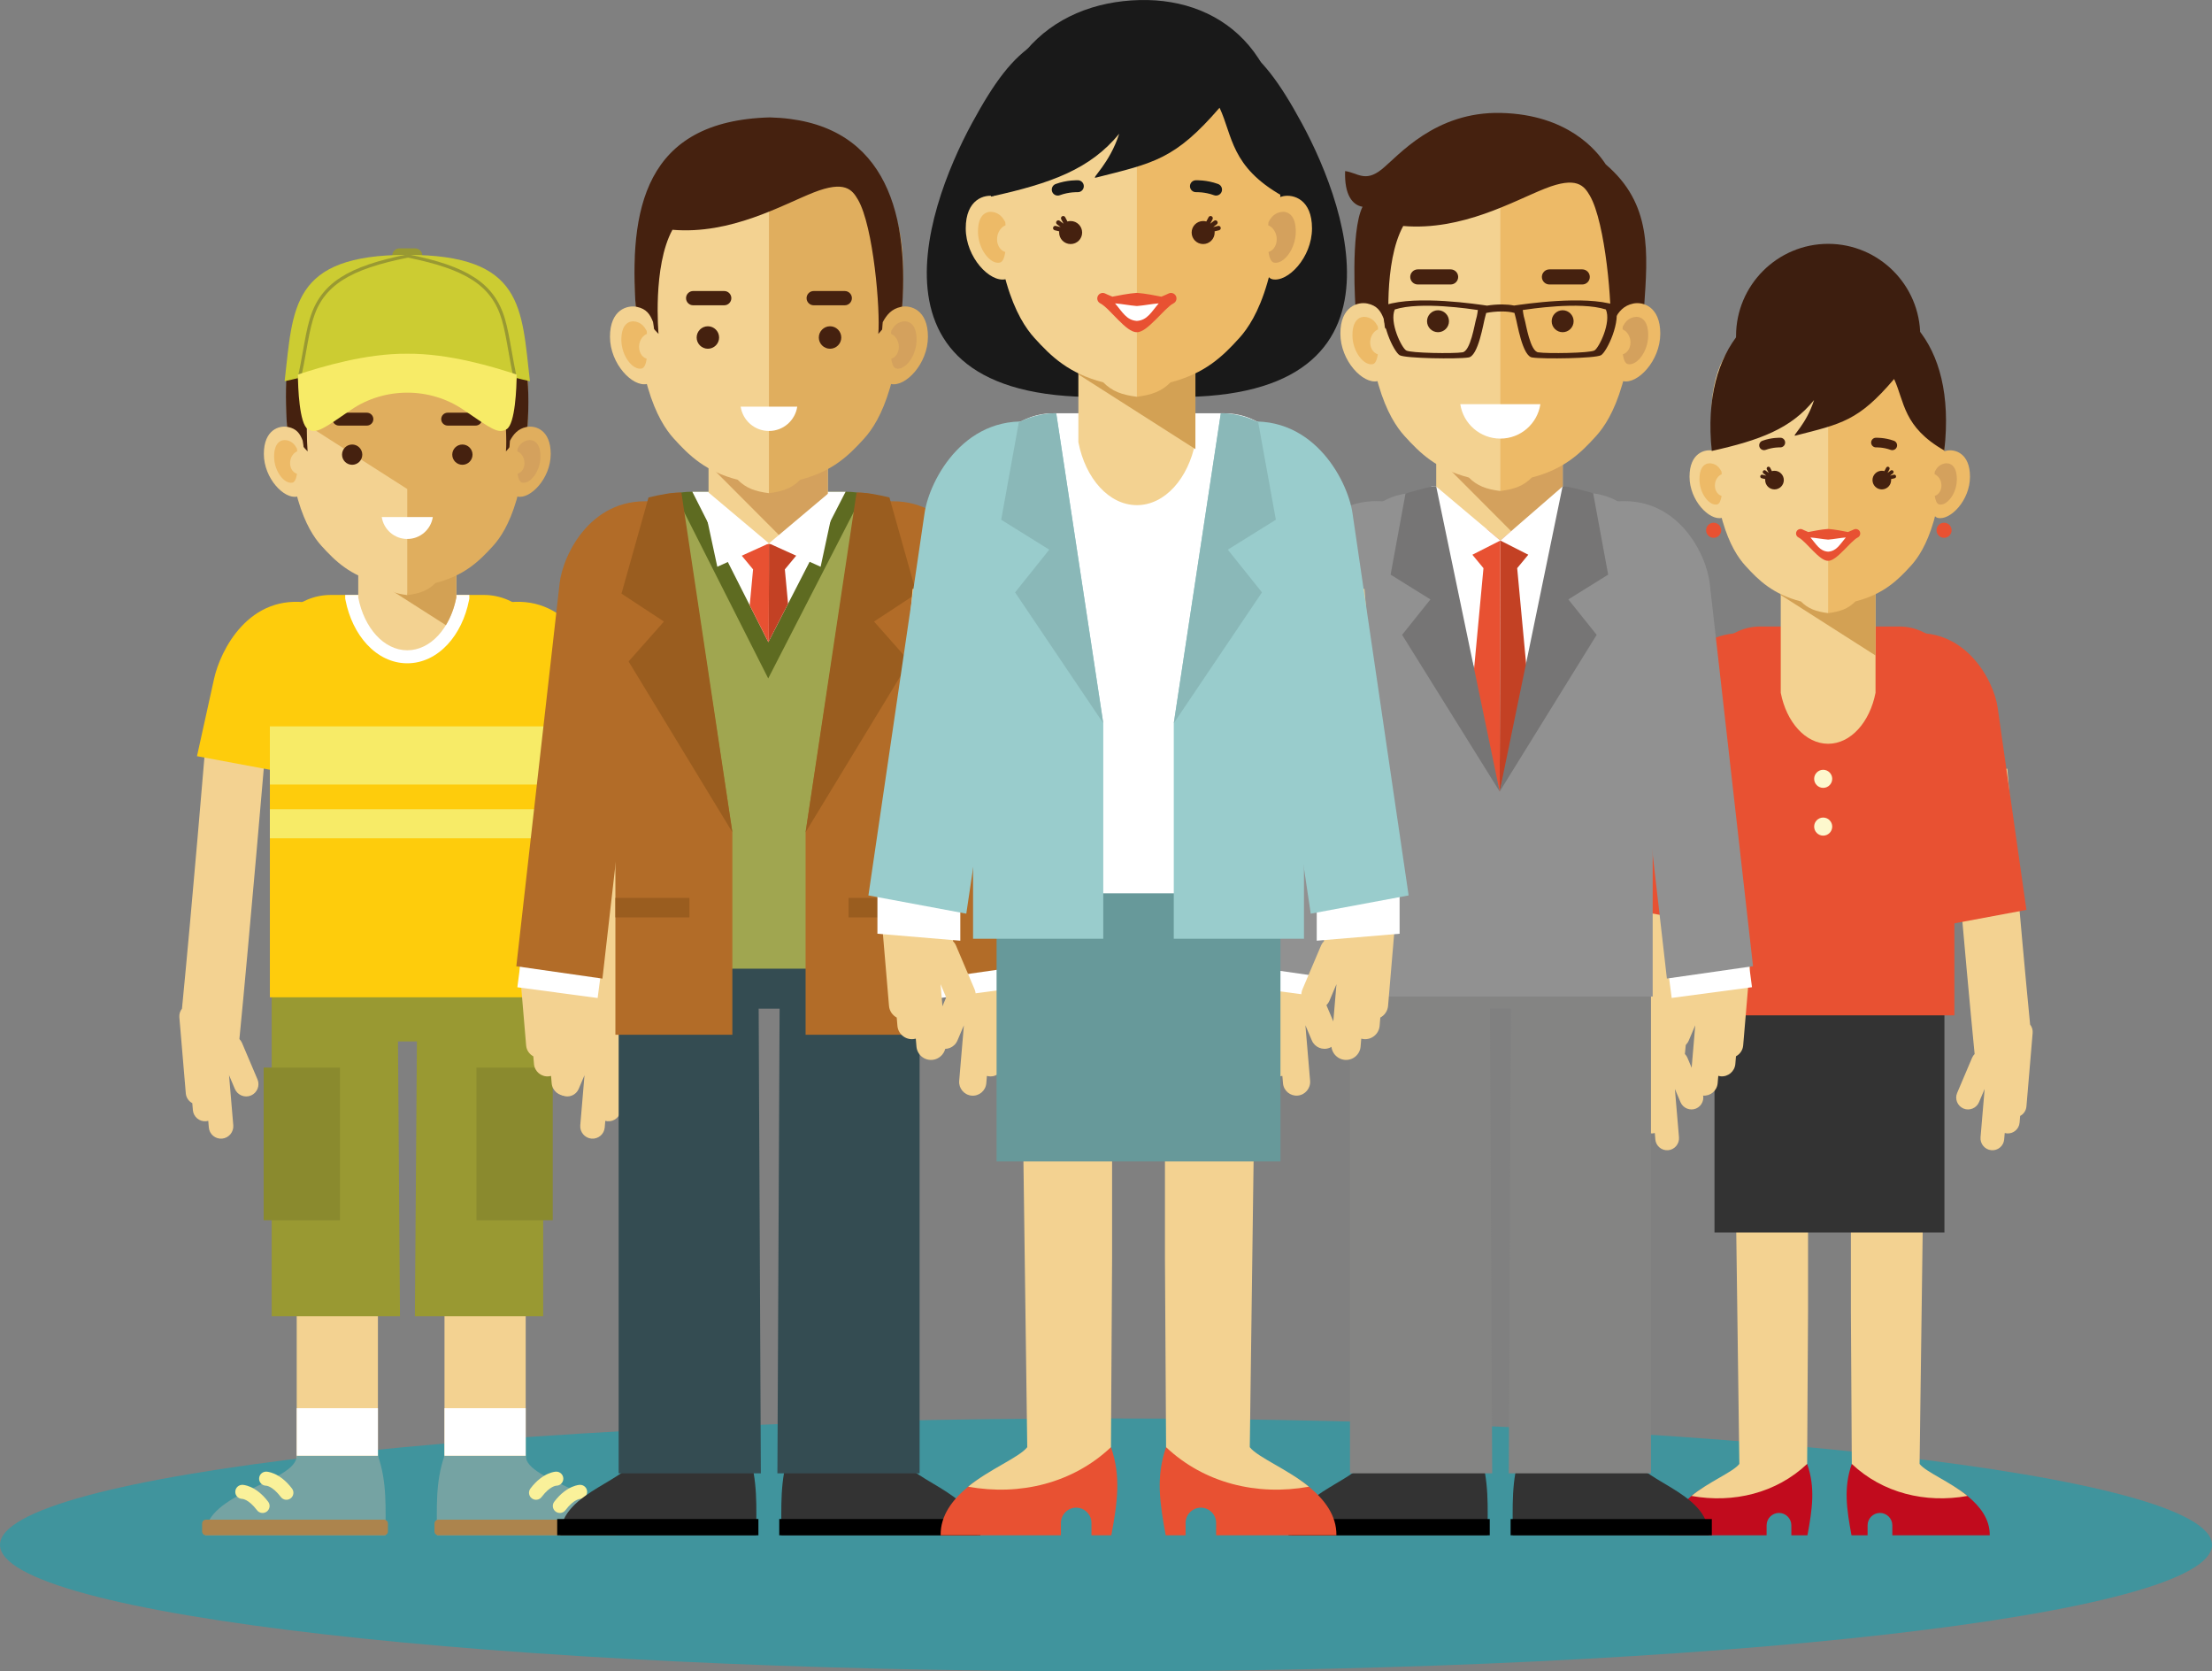 <svg xmlns="http://www.w3.org/2000/svg" width="490" height="370.118" xmlns:xlink="http://www.w3.org/1999/xlink">
  <rect width="100%" height="100%" fill="#808080" stroke="none"/>
  <path fill="#40949D" d="M245 370.118c135.31 0 245-12.536 245-28s-109.69-28-245-28-245 12.536-245 28c0 15.465 109.69 28 245 28"/>
  <defs>
    <path id="a" d="M39.72 55h100.775v285H39.72z"/>
  </defs>
  <clipPath id="b">
    <use xlink:href="#a" overflow="visible"/>
  </clipPath>
  <path fill="#F3D291" fill-rule="evenodd" d="M58.81 165.822c-.012.126-3.636 42.573-5.78 64.28.238.24.44.53.58.86l3.433 8.08c.583 1.378-.08 2.98-1.46 3.56-1.38.58-2.976-.084-3.558-1.458l-1.29-3.035.94 11.087c.125 1.49-.99 2.82-2.48 2.955-1.49.134-2.812-.974-2.937-2.464l-.125-1.472c-.152.04-.31.07-.472.085-1.49.136-2.812-.974-2.937-2.464l-.13-1.54c-.788-.415-1.354-1.212-1.436-2.162l-1.427-16.85c-.06-.714.165-1.393.58-1.92 2.265-23.056 5.215-58.513 5.225-58.63l13.274 1.088zM121.405 165.822c.013.126 3.637 42.573 5.78 64.28-.24.24-.438.53-.58.86l-3.433 8.08c-.583 1.378.08 2.98 1.46 3.56 1.38.58 2.975-.084 3.558-1.458l1.29-3.035-.938 11.087c-.127 1.49.988 2.82 2.478 2.955 1.49.134 2.812-.974 2.938-2.464l.125-1.472c.153.04.31.07.472.085 1.49.136 2.812-.974 2.938-2.464l.132-1.54c.786-.415 1.354-1.212 1.435-2.162l1.427-16.85c.062-.714-.164-1.393-.58-1.92-2.265-23.056-5.216-58.513-5.225-58.63l-13.277 1.088zM65.728 284.046h17.99v43.74h-17.99z" clip-path="url(#b)" clip-rule="evenodd"/>
  <path fill="#75A3A3" fill-rule="evenodd" d="M65.727 322.365h17.99c2.063 5.88 1.678 11.758 1.678 17.636h-39.94c-.128-9.58 20.272-11.756 20.272-17.635" clip-path="url(#b)" clip-rule="evenodd"/>
  <path fill="#FAF19A" fill-rule="evenodd" d="M58.914 329.01c-.858-.02-1.537-.733-1.515-1.59.017-.858.728-1.536 1.588-1.52.008.002 2.86.01 5.693 3.738.52.685.387 1.66-.297 2.175-.683.52-1.656.385-2.173-.297-1.912-2.515-3.29-2.507-3.296-2.507" clip-path="url(#b)" clip-rule="evenodd"/>
  <path fill="#AC844D" fill-rule="evenodd" d="M45.635 340H85.07c.476 0 .865-.39.865-.864v-1.74c0-.476-.39-.865-.865-.865H45.635c-.478 0-.865.39-.865.866v1.74c0 .476.387.864.865.864" clip-path="url(#b)" clip-rule="evenodd"/>
  <path fill="#FAF19A" fill-rule="evenodd" d="M53.637 331.932c-.857-.02-1.537-.732-1.517-1.59.02-.86.73-1.537 1.59-1.52.01 0 2.86.01 5.695 3.74.52.684.385 1.656-.3 2.174-.683.52-1.655.385-2.174-.298-1.91-2.514-3.29-2.506-3.293-2.506" clip-path="url(#b)" clip-rule="evenodd"/>
  <path fill="#F3D291" fill-rule="evenodd" d="M98.464 284.046h17.99v43.74h-17.99z" clip-path="url(#b)" clip-rule="evenodd"/>
  <path fill="#75A3A3" fill-rule="evenodd" d="M116.456 322.365h-17.99c-2.064 5.88-1.678 11.758-1.678 17.636h39.938c.128-9.58-20.27-11.756-20.27-17.635" clip-path="url(#b)" clip-rule="evenodd"/>
  <path fill="#FAF19A" fill-rule="evenodd" d="M123.27 329.01c.856-.02 1.536-.733 1.516-1.59-.02-.858-.73-1.536-1.59-1.52-.01.002-2.862.01-5.695 3.738-.518.685-.384 1.66.3 2.175.683.52 1.656.385 2.175-.297 1.91-2.515 3.29-2.507 3.294-2.507" clip-path="url(#b)" clip-rule="evenodd"/>
  <path fill="#AC844D" fill-rule="evenodd" d="M136.548 340H97.112c-.476 0-.865-.39-.865-.864v-1.74c0-.476.39-.865.865-.865h39.436c.477 0 .865.39.865.866v1.74c0 .476-.39.864-.865.864" clip-path="url(#b)" clip-rule="evenodd"/>
  <path fill="#FAF19A" fill-rule="evenodd" d="M128.546 331.932c.857-.02 1.537-.732 1.517-1.59-.02-.86-.73-1.537-1.59-1.52-.008 0-2.86.01-5.695 3.74-.52.684-.385 1.656.298 2.174.686.52 1.657.385 2.176-.298 1.91-2.514 3.29-2.506 3.294-2.506" clip-path="url(#b)" clip-rule="evenodd"/>
  <path fill="#999932" fill-rule="evenodd" d="M120.328 216.783H60.182v74.708h28.42l-.44-60.868h4.19l-.445 60.87h28.42" clip-path="url(#b)" clip-rule="evenodd"/>
  <path fill="#FFF" fill-rule="evenodd" d="M65.728 311.85h17.99v10.514h-17.99zM98.464 311.85h17.99v10.514h-17.99z" clip-path="url(#b)" clip-rule="evenodd"/>
  <path fill="#FECC0C" fill-rule="evenodd" d="M59.78 220.85h60.89v-75.595c0-7.427-6.076-13.503-13.502-13.503H73.282c-7.427 0-13.5 6.076-13.5 13.503v75.594z" clip-path="url(#b)" clip-rule="evenodd"/>
  <path fill="#FECC0C" fill-rule="evenodd" d="M136.7 167.457l-18.17 3.387-6.95-37.293c13.667-2.34 19.974 10.605 21.326 16.726l3.795 17.18z" clip-path="url(#b)" clip-rule="evenodd"/>
  <path fill="#FFF" fill-rule="evenodd" d="M103.967 131.752v.826l-.058.288c-.768 3.942-2.47 7.388-4.766 9.857-2.43 2.613-5.52 4.166-8.925 4.166-3.402 0-6.493-1.554-8.925-4.167-2.293-2.47-3.998-5.915-4.766-9.857l-.057-.288v-.826h5.767v.31c.58 2.75 1.74 5.1 3.268 6.74 1.354 1.457 2.988 2.32 4.71 2.32 1.725 0 3.36-.863 4.714-2.32 1.527-1.64 2.687-3.99 3.267-6.74v-.31h5.767z" clip-path="url(#b)" clip-rule="evenodd"/>
  <path fill="#F3D291" fill-rule="evenodd" d="M79.598 122.792h21.245c.09.354.17.715.24 1.083v8.45c-1.312 6.734-5.678 11.68-10.863 11.68-5.184 0-9.55-4.946-10.862-11.68v-8.45c.072-.367.15-.73.24-1.083" clip-path="url(#b)" clip-rule="evenodd"/>
  <path fill="#FECC0C" fill-rule="evenodd" d="M43.636 167.457l18.17 3.387 6.952-37.293c-13.67-2.34-19.976 10.605-21.327 16.726l-3.794 17.18z" clip-path="url(#b)" clip-rule="evenodd"/>
  <path fill="#D3A154" fill-rule="evenodd" d="M79.357 123.875v2.17l19.42 12.4c1.062-1.75 1.86-3.83 2.306-6.12v-8.45c-.07-.366-.153-.728-.24-1.083H79.598c-.088.355-.168.717-.24 1.083" clip-path="url(#b)" clip-rule="evenodd"/>
  <path fill="#F3D291" fill-rule="evenodd" d="M90.22 61.89c-6.582.143-26.418.774-26.763 23.9-.346 23.127 4.604 31.608 7.73 35.066 3.123 3.458 6.37 6.588 12.782 8.25 1.67 1.675 3.438 2.318 6.25 2.68l6.412-28.842L90.22 61.89z" clip-path="url(#b)" clip-rule="evenodd"/>
  <path fill="#E0AE5E" fill-rule="evenodd" d="M74.584 65.18c-5.49 2.86-10.303 8.25-11.034 18.466l5.767 11.298 20.903 13.354V66.353L74.584 65.18zM90.22 61.89c6.584.143 26.42.774 26.764 23.9.347 23.127-4.604 31.608-7.728 35.066s-6.372 6.588-12.783 8.25c-1.672 1.675-3.44 2.318-6.253 2.68V61.89z" clip-path="url(#b)" clip-rule="evenodd"/>
  <path fill="#45210F" fill-rule="evenodd" d="M108.003 73.13c-1.154-1.978-2.606-3.89-8.874-1.417-6.268 2.474-16.49 8.435-28.2 7.445-4.005 7.33-2.78 20.808-2.78 20.808l-4.52-4.802c-1.418-19.95 1.605-37.775 26.76-38.458 22.486.563 27.84 18.08 26.457 37.812l-4.77 5.448c.422-4.7-.957-21.492-4.074-26.836" clip-path="url(#b)" clip-rule="evenodd"/>
  <path fill="#F3D291" fill-rule="evenodd" d="M67.05 97.57c-.594-1.54-1.323-2.612-3.232-3.012-1.91-.402-5.38.57-5.37 5.985.007 5.415 4.523 10.07 7.38 9.424 2.854-.644 1.496-10.95 1.222-12.396" clip-path="url(#b)" clip-rule="evenodd"/>
  <path fill="#EDBA67" fill-rule="evenodd" d="M65.785 99.36c-.48-.89-1.066-1.613-2.23-1.857-1.16-.245-2.84.334-2.836 3.627.006 3.295 2.32 6.142 4.06 5.75.55-.125.85-.925 1.007-1.96-1.052-.31-1.705-1.543-1.487-2.873.165-.997.778-1.785 1.535-2.097-.027-.366-.05-.59-.05-.59" clip-path="url(#b)" clip-rule="evenodd"/>
  <path fill="#E0AE5E" fill-rule="evenodd" d="M112.96 97.61c.79-1.46 1.754-2.652 3.664-3.053 1.91-.402 5.378.572 5.37 5.985-.008 5.415-4.52 10.07-7.38 9.425-2.853-.645-1.654-12.357-1.654-12.357" clip-path="url(#b)" clip-rule="evenodd"/>
  <path fill="#D4A15D" fill-rule="evenodd" d="M114.656 99.36c.48-.89 1.065-1.613 2.23-1.857 1.16-.245 2.84.334 2.836 3.627-.007 3.295-2.32 6.142-4.06 5.75-.55-.125-.85-.925-1.01-1.96 1.053-.31 1.708-1.543 1.49-2.873-.166-.997-.778-1.785-1.537-2.097.028-.366.05-.59.05-.59" clip-path="url(#b)" clip-rule="evenodd"/>
  <path fill="#45210F" fill-rule="evenodd" d="M75.07 94.246h6.206c.785 0 1.427-.642 1.427-1.426s-.642-1.426-1.427-1.426H75.07c-.78 0-1.423.642-1.423 1.426s.642 1.426 1.424 1.426M99.164 94.246h6.204c.784 0 1.426-.642 1.426-1.426s-.642-1.426-1.426-1.426h-6.204c-.785 0-1.426.642-1.426 1.426s.64 1.426 1.426 1.426" clip-path="url(#b)" clip-rule="evenodd"/>
  <path fill="#FFF" fill-rule="evenodd" d="M95.876 114.5c-.417 2.75-2.79 4.857-5.656 4.857-2.864 0-5.238-2.107-5.655-4.857h11.31z" clip-path="url(#b)" clip-rule="evenodd"/>
  <path fill="#999932" fill-rule="evenodd" d="M88.497 55h3.445c.885 0 1.607.723 1.607 1.606 0 .885-.724 1.607-1.608 1.607h-3.445c-.883 0-1.606-.722-1.606-1.606 0-.883.724-1.607 1.607-1.607" clip-path="url(#b)" clip-rule="evenodd"/>
  <path fill="#CCCC32" fill-rule="evenodd" d="M63.05 84.42c1.888-16.327 1.39-27.982 27.17-27.982s25.284 11.655 27.17 27.982c-9.087-1.964-15.718-4.988-27.17-4.988-11.45 0-18.767 3.21-27.17 4.988" clip-path="url(#b)" clip-rule="evenodd"/>
  <path fill="#999932" fill-rule="evenodd" d="M66.667 83.85c-.042.195-.232.32-.426.28-.194-.044-.318-.234-.277-.428.48-2.25.836-4.252 1.16-6.065.473-2.657.875-4.912 1.496-7.006 1.187-4.004 3.336-6.935 6.847-9.195 3.476-2.234 8.29-3.803 14.837-5.106.195-.038.385.09.423.283.038.196-.09.385-.284.423-6.46 1.285-11.192 2.823-14.586 5.006-3.357 2.16-5.414 4.962-6.55 8.792-.605 2.046-1.006 4.288-1.476 6.927-.322 1.816-.68 3.82-1.163 6.09" clip-path="url(#b)" clip-rule="evenodd"/>
  <path fill="#999932" fill-rule="evenodd" d="M114.48 83.704c.036.194-.088.384-.28.424-.195.042-.387-.084-.426-.278-.48-2.278-.832-4.278-1.15-6.088-.465-2.64-.86-4.886-1.458-6.93-1.122-3.83-3.148-6.63-6.463-8.79-3.352-2.184-8.023-3.722-14.4-5.007-.194-.038-.32-.227-.28-.423.038-.194.228-.32.422-.282 6.467 1.302 11.217 2.87 14.648 5.108 3.468 2.26 5.59 5.19 6.764 9.194.612 2.098 1.01 4.35 1.477 7.005.32 1.82.673 3.824 1.145 6.067" clip-path="url(#b)" clip-rule="evenodd"/>
  <path fill="#F7EB67" fill-rule="evenodd" d="M65.997 82.94c5.09-1.676 15.015-4.7 24.223-4.604 9.21-.095 19.134 2.928 24.225 4.603 0 2.832-.315 10.962-2.204 12.094-1.89 1.135-3.398-.06-9.572-4.28-7.403-5.063-17.49-5.063-24.896 0-6.17 4.22-7.682 5.415-9.57 4.28-1.89-1.13-2.205-9.262-2.205-12.095" clip-path="url(#b)" clip-rule="evenodd"/>
  <path fill="#8A8A2E" fill-rule="evenodd" d="M58.406 236.42h16.9v33.807h-16.9zM105.54 236.42h16.9v33.807h-16.9z" clip-path="url(#b)" clip-rule="evenodd"/>
  <path fill="#F7EB67" fill-rule="evenodd" d="M59.78 160.857h60.89v12.883H59.78zM59.78 179.202h60.89v6.44H59.78z" clip-path="url(#b)" clip-rule="evenodd"/>
  <path fill="#45210F" fill-rule="evenodd" d="M78.012 102.928c1.237 0 2.244-1.01 2.244-2.245 0-1.236-1.007-2.245-2.244-2.245s-2.244 1.01-2.244 2.245c0 1.236 1.006 2.245 2.244 2.245M102.43 102.928c1.235 0 2.245-1.01 2.245-2.245 0-1.236-1.01-2.245-2.246-2.245-1.238 0-2.245 1.01-2.245 2.245 0 1.236 1.006 2.245 2.244 2.245" clip-path="url(#b)" clip-rule="evenodd"/>
  <g>
    <defs>
      <path id="c" d="M360.37 54h89.91v286h-89.91z"/>
    </defs>
    <clipPath id="d">
      <use xlink:href="#c" overflow="visible"/>
    </clipPath>
    <path fill="#C10B1D" fill-rule="evenodd" d="M386.158 324.193h14.16c1.85 5.27 1.134 9.994.065 15.807h-3.566v-2.216c0-1.51-1.23-2.74-2.74-2.74-1.506 0-2.74 1.23-2.74 2.74V340h-21.58c-.048-3.593 2.14-6.396 4.883-8.672 3.81-3.167 10.11-5.31 11.518-7.135" clip-path="url(#d)" clip-rule="evenodd"/>
    <path fill="#F3D291" fill-rule="evenodd" d="M400.52 240.072h-16.344l1.122 84.12c-1.4 1.817-6.8 3.95-10.602 7.09 9.306 1.676 18.783-.632 25.622-7.09l.2-33.937v-50.183z" clip-path="url(#d)" clip-rule="evenodd"/>
    <path fill="#C10B1D" fill-rule="evenodd" d="M424.366 324.193h-14.16c-1.85 5.27-1.135 9.994-.066 15.807h3.566v-2.216c0-1.51 1.23-2.74 2.74-2.74 1.506 0 2.74 1.23 2.74 2.74V340h21.58c.048-3.593-2.143-6.396-4.882-8.672-3.813-3.167-10.11-5.31-11.518-7.135" clip-path="url(#d)" clip-rule="evenodd"/>
    <path fill="#F3D291" fill-rule="evenodd" d="M410.005 240.072h16.343l-1.122 84.12c1.402 1.817 6.798 3.95 10.602 7.09-9.306 1.676-18.784-.632-25.62-7.09l-.202-33.937v-50.183z" clip-path="url(#d)" clip-rule="evenodd"/>
    <path fill="#333" fill-rule="evenodd" d="M379.796 220.917h50.933v52.02h-50.934z" clip-path="url(#d)" clip-rule="evenodd"/>
    <path fill="#E85132" fill-rule="evenodd" d="M377.72 224.847h55.214v-73.864c0-6.734-5.51-12.244-12.243-12.244h-30.728c-6.733 0-12.242 5.51-12.242 12.243v73.864z" clip-path="url(#d)" clip-rule="evenodd"/>
    <path fill="#F3D291" fill-rule="evenodd" d="M431.83 171.285c.013.122 3.517 41.145 5.587 62.125-.23.23-.424.51-.56.83l-3.317 7.81c-.565 1.33.074 2.88 1.41 3.44 1.33.558 2.874-.083 3.44-1.41l1.245-2.933-.91 10.716c-.12 1.44.957 2.725 2.398 2.855 1.437.13 2.715-.94 2.84-2.382l.12-1.423c.145.042.298.068.456.083 1.437.13 2.714-.94 2.837-2.382l.126-1.487c.76-.403 1.31-1.17 1.39-2.09l1.377-16.284c.06-.69-.16-1.346-.56-1.856-2.19-22.283-5.042-56.55-5.05-56.665l-12.83 1.053z" clip-path="url(#d)" clip-rule="evenodd"/>
    <path fill="#E85132" fill-rule="evenodd" d="M448.892 201.5l-17.56 3.273-9.434-64.296c13.208-2.264 19.758 10.167 20.612 16.164l6.382 44.86z" clip-path="url(#d)" clip-rule="evenodd"/>
    <path fill="#F3D291" fill-rule="evenodd" d="M378.82 171.285c-.01.122-3.514 41.145-5.584 62.125.23.23.422.51.56.83l3.315 7.81c.566 1.33-.074 2.88-1.408 3.44-1.334.558-2.875-.083-3.44-1.41l-1.246-2.933.91 10.716c.12 1.44-.957 2.725-2.397 2.855-1.44.13-2.72-.94-2.842-2.382l-.12-1.423c-.146.042-.3.068-.455.083-1.44.13-2.72-.94-2.84-2.382l-.126-1.487c-.762-.403-1.31-1.17-1.387-2.09l-1.38-16.284c-.06-.69.16-1.346.56-1.856 2.19-22.283 5.042-56.55 5.05-56.665l12.83 1.053z" clip-path="url(#d)" clip-rule="evenodd"/>
    <path fill="#E85132" fill-rule="evenodd" d="M361.76 201.5l17.56 3.273 9.435-64.296c-13.21-2.264-19.758 10.167-20.61 16.164l-6.386 44.86z" clip-path="url(#d)" clip-rule="evenodd"/>
    <path fill="#3D1E0F" fill-rule="evenodd" d="M404.97 94.8c11.235 0 20.4-9.165 20.4-20.4 0-11.236-9.165-20.4-20.4-20.4-11.236 0-20.4 9.164-20.4 20.4 0 11.235 9.163 20.4 20.4 20.4" clip-path="url(#d)" clip-rule="evenodd"/>
    <path fill="#EDBA67" fill-rule="evenodd" d="M427.66 102.75c.765-1.413 1.695-2.563 3.54-2.95 1.847-.388 5.2.55 5.19 5.783-.007 5.235-4.37 9.733-7.132 9.11-2.757-.625-1.597-11.943-1.597-11.943" clip-path="url(#d)" clip-rule="evenodd"/>
    <path fill="#F3D291" fill-rule="evenodd" d="M394.704 130.08h20.53c.087.343.163.692.232 1.047v22.293c-1.266 6.51-5.486 11.29-10.497 11.29-5.013 0-9.233-4.78-10.5-11.29v-22.293c.07-.355.148-.704.234-1.047" clip-path="url(#d)" clip-rule="evenodd"/>
    <path fill="#D3A154" fill-rule="evenodd" d="M394.472 131.126v.64l20.996 13.398v-14.038c-.07-.354-.147-.704-.233-1.047h-20.53c-.088.342-.165.692-.233 1.046" clip-path="url(#d)" clip-rule="evenodd"/>
    <path fill="#F3D291" fill-rule="evenodd" d="M404.97 68.227c-6.362.138-25.532.75-25.867 23.1-.333 22.35 4.45 30.546 7.47 33.887 3.02 3.343 6.158 6.368 12.354 7.973 1.618 1.62 3.325 2.24 6.044 2.59l7.186-26.733-7.186-40.817z" clip-path="url(#d)" clip-rule="evenodd"/>
    <path fill="#EDBA67" fill-rule="evenodd" d="M404.97 68.227c6.363.138 25.532.75 25.865 23.1.335 22.35-4.447 30.546-7.468 33.887-3.02 3.343-6.157 6.368-12.354 7.973-1.618 1.62-3.325 2.24-6.044 2.59v-67.55z" clip-path="url(#d)" clip-rule="evenodd"/>
    <path fill="#F3D291" fill-rule="evenodd" d="M382.577 102.712c-.575-1.488-1.28-2.526-3.124-2.914-1.846-.387-5.2.554-5.19 5.786.006 5.233 4.37 9.73 7.13 9.107 2.76-.62 1.448-10.58 1.184-11.978" clip-path="url(#d)" clip-rule="evenodd"/>
    <path fill="#EDBA67" fill-rule="evenodd" d="M381.354 104.44c-.464-.86-1.03-1.56-2.153-1.796-1.122-.235-2.745.323-2.74 3.507.004 3.186 2.242 5.937 3.92 5.558.533-.12.827-.894.978-1.893-1.017-.3-1.65-1.492-1.438-2.78.158-.962.75-1.723 1.484-2.024-.028-.353-.05-.57-.05-.57" clip-path="url(#d)" clip-rule="evenodd"/>
    <path fill="#D4A15D" fill-rule="evenodd" d="M428.587 104.44c.464-.86 1.03-1.56 2.15-1.796 1.127-.235 2.748.323 2.744 3.507-.004 3.186-2.242 5.937-3.92 5.558-.533-.12-.826-.894-.977-1.893 1.016-.3 1.65-1.492 1.438-2.78-.158-.962-.75-1.723-1.482-2.024.025-.353.05-.57.05-.57" clip-path="url(#d)" clip-rule="evenodd"/>
    <path fill="#45210F" fill-rule="evenodd" d="M416.856 104.253c.198 0 .39.028.572.08l.405-.768c.103-.197.346-.272.54-.17.2.105.272.346.17.543l-.402.764.015.01.662-.505c.178-.135.43-.1.564.075.135.176.1.428-.074.563l-.637.486v.004l.848-.205c.216-.053.434.08.484.294.054.215-.08.432-.295.484l-.798.192c.005.072.01.143.01.217 0 1.14-.925 2.064-2.064 2.064s-2.064-.923-2.064-2.063c0-1.14.925-2.064 2.064-2.064M415.605 99.075c-.592.023-1.088-.437-1.11-1.025-.023-.59.436-1.088 1.025-1.11.005 0 1.974-.083 4.02.672.557.203.84.82.64 1.374-.205.554-.82.84-1.376.636-1.658-.61-3.196-.547-3.2-.547M393.083 104.253c-.198 0-.39.028-.573.08l-.403-.768c-.105-.197-.347-.272-.543-.17-.197.105-.272.346-.17.543l.404.764-.014.01-.663-.505c-.175-.135-.427-.1-.562.075-.134.176-.1.428.075.563l.637.486-.002.004-.848-.205c-.215-.053-.432.08-.484.294-.052.215.08.432.296.484l.8.192c-.007.072-.013.143-.013.217 0 1.14.924 2.064 2.063 2.064s2.064-.923 2.064-2.063c0-1.14-.924-2.064-2.064-2.064M394.42 96.938c.59.023 1.05.52 1.024 1.11-.022.59-.52 1.05-1.11 1.026-.004 0-1.54-.063-3.2.55-.555.2-1.17-.084-1.373-.64-.202-.554.082-1.17.638-1.373 2.048-.753 4.015-.672 4.022-.672" clip-path="url(#d)" clip-rule="evenodd"/>
    <path fill="#3D1E0F" fill-rule="evenodd" d="M419.58 83.93c2.333 5.06 1.968 10.603 11.12 15.83 2.788-24.638-10.095-35.495-25.194-35.146-15.96.37-28.74 11.794-26.32 35.25 10.69-2.38 17.544-4.936 22.66-11.27-1.702 5.396-5.038 8.106-4.153 7.88 10.295-2.636 13.983-3.25 21.888-12.545" clip-path="url(#d)" clip-rule="evenodd"/>
    <path fill="#E85132" fill-rule="evenodd" d="M404.97 124.19c-1.925.097-4.86-4.298-6.56-5.168-.487-.24-.688-.833-.447-1.32.24-.49.833-.69 1.32-.45.005.003.53.26 1.29.57.802-.163 2.97-.594 4.34-.68H405.027c1.37.086 3.537.516 4.34.68.76-.31 1.284-.567 1.29-.57.488-.24 1.08-.04 1.32.45.24.487.04 1.08-.447 1.32-1.637.837-4.717 5.262-6.56 5.167" clip-path="url(#d)" clip-rule="evenodd"/>
    <path fill="#FFF" fill-rule="evenodd" d="M404.97 122.17c-1.884-.124-2.598-1.613-3.92-3.146 1.306.095 2.62.378 3.92.475 1.3-.098 2.613-.38 3.918-.476-1.32 1.533-2.035 3.022-3.92 3.147" clip-path="url(#d)" clip-rule="evenodd"/>
    <path fill="#FDF8CD" fill-rule="evenodd" d="M403.872 174.476c1.102 0 2-.9 2-2 0-1.104-.898-2.003-2-2.003-1.104 0-2.002.9-2.002 2.002 0 1.102.9 2 2.002 2M403.872 185.055c1.102 0 2-.9 2-2.002s-.898-2.003-2-2.003c-1.104 0-2.002.9-2.002 2.003s.9 2.002 2.002 2.002" clip-path="url(#d)" clip-rule="evenodd"/>
    <path fill="#E85132" fill-rule="evenodd" d="M379.604 119.102c.92 0 1.672-.75 1.672-1.672 0-.92-.75-1.672-1.672-1.672-.922 0-1.673.752-1.673 1.672.002.922.753 1.672 1.674 1.672M430.648 119.102c.92 0 1.672-.75 1.672-1.672 0-.92-.75-1.672-1.672-1.672-.922 0-1.672.752-1.672 1.672 0 .922.75 1.672 1.672 1.672" clip-path="url(#d)" clip-rule="evenodd"/>
  </g>
  <g>
    <defs>
      <path id="e" d="M114.37 26H226.32v314H114.37z"/>
    </defs>
    <clipPath id="f">
      <use xlink:href="#e" overflow="visible"/>
    </clipPath>
    <path fill="#333" fill-rule="evenodd" d="M199.648 321.67h-24.802c-2.146 6.112-1.746 12.22-1.746 18.33h43.375c.136-9.958-16.827-12.217-16.827-18.33" clip-path="url(#f)" clip-rule="evenodd"/>
    <path fill-rule="evenodd" d="M172.62 336.394h44.572V340H172.62z" clip-path="url(#f)" clip-rule="evenodd"/>
    <path fill="#333" fill-rule="evenodd" d="M140.976 321.67h24.8c2.147 6.112 1.745 12.22 1.745 18.33h-43.374c-.133-9.958 16.83-12.217 16.83-18.33" clip-path="url(#f)" clip-rule="evenodd"/>
    <path fill-rule="evenodd" d="M123.43 336.394h44.573V340H123.43z" clip-path="url(#f)" clip-rule="evenodd"/>
    <path fill="#344C52" fill-rule="evenodd" d="M203.71 203.427h-66.666v122.85h31.5l-.486-102.905h4.64l-.488 102.906h31.5" clip-path="url(#f)" clip-rule="evenodd"/>
    <path fill="#A0A650" fill-rule="evenodd" d="M136.6 214.514h67.49v-90.367c0-8.232-6.735-14.966-14.966-14.966h-37.56c-8.23 0-14.964 6.735-14.964 14.967v90.367z" clip-path="url(#f)" clip-rule="evenodd"/>
    <path fill="#5E6B21" fill-rule="evenodd" d="M170.23 134.162l11.1-21.597h-22.022l10.92 21.597zm-17.083-25.258H187.533c1.263 0 2.49.152 3.662.435l-.636 1.237-17.113 33.296-3.27 6.367-3.235-6.396-16.837-33.296-.612-1.21c1.17-.284 2.395-.434 3.654-.434" clip-path="url(#f)" clip-rule="evenodd"/>
    <path fill="#FFF" fill-rule="evenodd" d="M170.202 142.2l17.11-33.296h-33.947" clip-path="url(#f)" clip-rule="evenodd"/>
    <path fill="#E85132" fill-rule="evenodd" d="M166.82 126.09l-.743 7.955 4.125 8.155.092-.176.046-15.968v-5.727l-2.834-2.378-3.285 5" clip-path="url(#f)" clip-rule="evenodd"/>
    <path fill="#C34124" fill-rule="evenodd" d="M173.86 126.09l.71 7.613-4.277 8.32.048-15.967v-5.727l2.835-2.378 3.283 5" clip-path="url(#f)" clip-rule="evenodd"/>
    <path fill="#9AC13A" fill-rule="evenodd" d="M166.786 111.46l2.397-2.396h10.236l2.395 2.396-7.514 7.515" clip-path="url(#f)" clip-rule="evenodd"/>
    <path fill="#F3D291" fill-rule="evenodd" d="M157.253 101.407h26.176c.107.31-.148.728-.06 1.047v7.375c-1.615 5.875-6.64 10.66-13.03 10.66s-11.77-4.887-13.384-10.765v-7.374c.087-.32.19-.633.297-.943" clip-path="url(#f)" clip-rule="evenodd"/>
    <path fill="#D4A15D" fill-rule="evenodd" d="M157.608 103.5l25.82-2.093c.108.31-.15.626-.064.945v7.376c-1.33 4.84-4.86 8.623-9.765 9.805L157.607 103.5z" clip-path="url(#f)" clip-rule="evenodd"/>
    <path fill="#FFF" fill-rule="evenodd" d="M170.34 120.33l-11.444 5.182-3.54-16.446h1.6M170.34 120.33l11.444 5.182 3.54-16.446h-1.6" clip-path="url(#f)" clip-rule="evenodd"/>
    <path fill="#F3D291" fill-rule="evenodd" d="M170.34 31.745c-7.297.16-29.28.857-29.665 26.492-.384 25.633 5.103 35.032 8.565 38.865 3.465 3.833 7.063 7.303 14.17 9.144 1.853 1.857 3.812 2.57 6.93 2.97l7.362-42.03-7.362-35.44z" clip-path="url(#f)" clip-rule="evenodd"/>
    <path fill="#E0AE5E" fill-rule="evenodd" d="M170.34 31.745c7.297.16 29.28.857 29.665 26.492.384 25.633-5.104 35.032-8.568 38.865-3.464 3.833-7.06 7.303-14.166 9.144-1.853 1.857-3.812 2.57-6.93 2.97v-77.47z" clip-path="url(#f)" clip-rule="evenodd"/>
    <path fill="#45210F" fill-rule="evenodd" d="M190.05 44.204c-1.28-2.193-2.89-4.312-9.837-1.57-6.946 2.74-18.277 9.348-31.256 8.252-4.44 8.124-3.08 23.063-3.08 23.063l-5.01-5.324c-1.572-22.113 1.778-41.87 29.658-42.626 24.924.624 30.858 20.038 29.325 41.91l-5.29 6.04c.47-5.21-1.056-23.823-4.51-29.746" clip-path="url(#f)" clip-rule="evenodd"/>
    <path fill="#F3D291" fill-rule="evenodd" d="M144.658 71.294c-.66-1.707-1.466-2.897-3.584-3.34-2.116-.445-5.96.632-5.952 6.634.01 6 5.014 11.16 8.178 10.445 3.166-.714 1.66-12.137 1.358-13.74" clip-path="url(#f)" clip-rule="evenodd"/>
    <path fill="#EDBA67" fill-rule="evenodd" d="M143.255 73.277c-.532-.987-1.183-1.79-2.47-2.06-1.288-.27-3.148.37-3.144 4.02.005 3.653 2.572 6.81 4.497 6.374.612-.137.947-1.023 1.12-2.17-1.166-.346-1.895-1.71-1.65-3.186.183-1.105.863-1.977 1.703-2.324-.03-.405-.055-.653-.055-.653" clip-path="url(#f)" clip-rule="evenodd"/>
    <path fill="#E0AE5E" fill-rule="evenodd" d="M195.546 71.338c.875-1.62 1.94-2.94 4.058-3.385 2.116-.445 5.962.635 5.952 6.635-.007 6-5.01 11.16-8.177 10.446-3.166-.716-1.834-13.696-1.834-13.696" clip-path="url(#f)" clip-rule="evenodd"/>
    <path fill="#D4A15D" fill-rule="evenodd" d="M197.424 73.277c.532-.987 1.182-1.79 2.47-2.06s3.148.37 3.146 4.02c-.008 3.653-2.573 6.81-4.5 6.374-.61-.137-.944-1.023-1.118-2.17 1.166-.346 1.894-1.71 1.65-3.186-.183-1.105-.86-1.977-1.703-2.324.027-.405.054-.653.054-.653" clip-path="url(#f)" clip-rule="evenodd"/>
    <path fill="#45210F" fill-rule="evenodd" d="M153.55 67.608h6.876c.87 0 1.58-.71 1.58-1.58 0-.87-.71-1.58-1.58-1.58h-6.876c-.87 0-1.58.71-1.58 1.58 0 .87.71 1.58 1.58 1.58M180.25 67.608h6.88c.868 0 1.58-.71 1.58-1.58 0-.87-.712-1.58-1.58-1.58h-6.88c-.867 0-1.578.71-1.578 1.58 0 .87.71 1.58 1.58 1.58" clip-path="url(#f)" clip-rule="evenodd"/>
    <path fill="#FFF" fill-rule="evenodd" d="M176.607 90.058c-.462 3.048-3.09 5.384-6.267 5.384-3.18 0-5.81-2.336-6.27-5.384h12.537z" clip-path="url(#f)" clip-rule="evenodd"/>
    <path fill="#45210F" fill-rule="evenodd" d="M156.808 77.23c1.37 0 2.488-1.118 2.488-2.486 0-1.37-1.117-2.49-2.488-2.49-1.37 0-2.487 1.12-2.487 2.49 0 1.368 1.118 2.487 2.488 2.487M183.872 77.23c1.37 0 2.488-1.118 2.488-2.486 0-1.37-1.117-2.49-2.488-2.49s-2.49 1.12-2.49 2.49c0 1.368 1.12 2.487 2.49 2.487" clip-path="url(#f)" clip-rule="evenodd"/>
    <path fill="#F3D291" fill-rule="evenodd" d="M138.867 146.943c-.012.14-6.778 47.187-9.153 71.248.266.267.485.586.64.952l3.805 8.958c.648 1.526-.086 3.303-1.616 3.944-1.53.643-3.3-.094-3.944-1.615l-1.43-3.364 1.043 12.287c.14 1.653-1.1 3.127-2.75 3.277-1.65.148-3.115-1.08-3.256-2.73l-.14-1.633c-.167.045-.343.08-.522.094-1.65.15-3.115-1.078-3.256-2.73l-.146-1.707c-.87-.46-1.5-1.344-1.59-2.397l-1.583-18.673c-.066-.795.185-1.547.645-2.13 2.51-25.556 8.53-64.856 8.54-64.987l14.712 1.207z" clip-path="url(#f)" clip-rule="evenodd"/>
    <path fill="#FFF" fill-rule="evenodd" d="M133.33 213.828l-.942 7.183-17.784-2.377.94-7.18" clip-path="url(#f)" clip-rule="evenodd"/>
    <path fill="#B26C28" fill-rule="evenodd" d="M114.372 213.98l19.08 2.736L145.51 111.18c-14.345-1.847-20.82 11.613-21.544 18.002l-9.592 84.8z" clip-path="url(#f)" clip-rule="evenodd"/>
    <path fill="#B26C28" fill-rule="evenodd" d="M136.322 229.146h25.912v-44.84l-11.457-75.204h-.8v.02c-9.04.42-13.655 7.95-13.655 17.09v102.934z" clip-path="url(#f)" clip-rule="evenodd"/>
    <path fill="#9A5D1F" fill-rule="evenodd" d="M136.323 198.83h16.393v4.325h-16.393zM162.235 184.307l-22.988-37.827 7.83-8.835-9.407-6.184 5.99-21.296c2.45-.62 5.9-1.22 7.288-1.044l11.287 75.187z" clip-path="url(#f)" clip-rule="evenodd"/>
    <path fill="#F3D291" fill-rule="evenodd" d="M202.372 148.043c.01.14 6.228 46.087 8.604 70.148-.265.267-.484.586-.642.953l-3.805 8.958c-.648 1.526.084 3.303 1.617 3.944 1.53.643 3.297-.094 3.942-1.615l1.43-3.365-1.04 12.29c-.142 1.65 1.094 3.126 2.746 3.275 1.65.15 3.116-1.08 3.256-2.73l.138-1.633c.17.045.345.08.524.094 1.65.15 3.118-1.078 3.256-2.73l.145-1.707c.873-.46 1.5-1.343 1.59-2.397l1.583-18.673c.067-.795-.184-1.547-.646-2.13-2.51-25.556-7.978-63.756-7.988-63.887l-14.712 1.207z" clip-path="url(#f)" clip-rule="evenodd"/>
    <path fill="#FFF" fill-rule="evenodd" d="M207.357 213.828l.943 7.183 17.785-2.377-.94-7.18" clip-path="url(#f)" clip-rule="evenodd"/>
    <path fill="#B26C28" fill-rule="evenodd" d="M226.318 213.98l-19.084 2.736-12.056-105.537c14.346-1.847 20.823 11.613 21.546 18.002l9.594 84.8z" clip-path="url(#f)" clip-rule="evenodd"/>
    <path fill="#B26C28" fill-rule="evenodd" d="M204.367 229.146h-25.912l-.002-44.84 11.46-75.204h.797v.02c9.045.42 13.657 7.95 13.657 17.09v102.934z" clip-path="url(#f)" clip-rule="evenodd"/>
    <path fill="#9A5D1F" fill-rule="evenodd" d="M187.972 198.83h16.394v4.325h-16.394zM178.452 184.307l22.988-37.827-7.827-8.835 9.406-6.184-5.992-21.296c-2.45-.62-5.898-1.22-7.287-1.044l-11.288 75.187z" clip-path="url(#f)" clip-rule="evenodd"/>
  </g>
  <g>
    <defs>
      <path id="g" d="M276.372 25H388.33v315H276.37z"/>
    </defs>
    <clipPath id="h">
      <use xlink:href="#g" overflow="visible"/>
    </clipPath>
    <path fill="#333" fill-rule="evenodd" d="M361.656 321.67h-24.804c-2.146 6.11-1.742 12.22-1.742 18.33h43.378c.135-9.96-16.832-12.218-16.832-18.33" clip-path="url(#h)" clip-rule="evenodd"/>
    <path fill-rule="evenodd" d="M334.626 336.395h44.577V340h-44.577z" clip-path="url(#h)" clip-rule="evenodd"/>
    <path fill="#333" fill-rule="evenodd" d="M302.98 321.67h24.803c2.146 6.11 1.742 12.22 1.742 18.33h-43.378c-.135-9.96 16.832-12.218 16.832-18.33" clip-path="url(#h)" clip-rule="evenodd"/>
    <path fill-rule="evenodd" d="M285.43 336.395h44.578V340H285.43z" clip-path="url(#h)" clip-rule="evenodd"/>
    <path fill="#848483" fill-rule="evenodd" d="M365.72 203.412h-66.674v122.864h31.504l-.487-102.92h4.644l-.49 102.92h31.504" clip-path="url(#h)" clip-rule="evenodd"/>
    <path fill="#919191" fill-rule="evenodd" d="M298.603 220.687H366.1V124.12c0-8.23-6.736-14.966-14.968-14.966H313.57c-8.23 0-14.968 6.736-14.968 14.966v96.567z" clip-path="url(#h)" clip-rule="evenodd"/>
    <path fill="#F3D291" fill-rule="evenodd" d="M300.87 146.92c-.014.14-6.78 47.194-9.154 71.257.264.266.486.587.64.953l3.806 8.958c.647 1.524-.088 3.3-1.616 3.944-1.53.64-3.3-.093-3.945-1.615l-1.428-3.366 1.04 12.292c.14 1.654-1.097 3.128-2.746 3.278-1.653.148-3.118-1.08-3.26-2.732l-.138-1.632c-.17.044-.343.077-.52.094-1.653.15-3.118-1.08-3.26-2.732l-.144-1.707c-.873-.46-1.5-1.34-1.59-2.398l-1.583-18.675c-.067-.795.185-1.545.645-2.13 2.51-25.557 8.53-64.862 8.543-64.994l14.71 1.208z" clip-path="url(#h)" clip-rule="evenodd"/>
    <path fill="#FFF" fill-rule="evenodd" d="M295.334 213.813l-.943 7.184-17.788-2.377.942-7.184" clip-path="url(#h)" clip-rule="evenodd"/>
    <path fill="#919191" fill-rule="evenodd" d="M276.372 213.968l19.082 2.735 12.06-105.55c-14.348-1.846-20.826 11.615-21.55 18.006l-9.592 84.808z" clip-path="url(#h)" clip-rule="evenodd"/>
    <path fill="#F3D291" fill-rule="evenodd" d="M364.38 148.02c.015.14 6.23 46.094 8.606 70.158-.264.265-.485.586-.64.953l-3.807 8.958c-.647 1.524.083 3.3 1.616 3.944 1.53.64 3.3-.094 3.944-1.615l1.43-3.366-1.04 12.292c-.14 1.655 1.095 3.128 2.748 3.278 1.65.148 3.115-1.08 3.255-2.732l.14-1.634c.17.046.342.08.522.096 1.652.15 3.117-1.08 3.257-2.732l.145-1.707c.874-.46 1.5-1.34 1.59-2.398l1.582-18.675c.067-.795-.183-1.545-.644-2.13-2.51-25.557-7.98-63.762-7.992-63.894l-14.713 1.208z" clip-path="url(#h)" clip-rule="evenodd"/>
    <path fill="#FFF" fill-rule="evenodd" d="M369.368 213.813l.943 7.184 17.788-2.377-.94-7.184" clip-path="url(#h)" clip-rule="evenodd"/>
    <path fill="#919191" fill-rule="evenodd" d="M388.33 213.968l-19.083 2.735-12.058-105.55c14.346-1.846 20.823 11.615 21.545 18.006l9.595 84.808z" clip-path="url(#h)" clip-rule="evenodd"/>
    <path fill="#FFF" fill-rule="evenodd" d="M332.205 168.72c8.425-34.118 12.255-36.135 18.157-58.963-1.494-.61-2.868-1.203-4.012-1.8l-13.998-.086-14 .086c-1.143.598-2.52 1.192-4.013 1.8 5.903 22.83 9.44 24.847 17.865 58.965" clip-path="url(#h)" clip-rule="evenodd"/>
    <path fill="#F3D291" fill-rule="evenodd" d="M318.465 99.458h27.77c.117.33-.153.772-.06 1.112v7.825c-1.714 6.234-7.046 11.31-13.823 11.31-6.78 0-12.49-5.185-14.202-11.42v-7.825c.093-.34.2-.673.315-1.002" clip-path="url(#h)" clip-rule="evenodd"/>
    <path fill="#D4A15D" fill-rule="evenodd" d="M318.842 101.678l27.394-2.22c.118.33-.156.663-.064 1.002v7.825c-1.412 5.138-5.156 9.152-10.36 10.406l-16.97-17.012z" clip-path="url(#h)" clip-rule="evenodd"/>
    <path fill="#F3D291" fill-rule="evenodd" d="M332.352 30.79c-7.343.16-29.46.863-29.846 26.654-.386 25.79 5.134 35.248 8.618 39.103 3.485 3.858 7.105 7.348 14.254 9.2 1.866 1.87 3.838 2.585 6.974 2.99l10.282-35.552-10.282-42.395z" clip-path="url(#h)" clip-rule="evenodd"/>
    <path fill="#EDBA67" fill-rule="evenodd" d="M332.352 30.79c7.343.16 29.46.863 29.846 26.654.386 25.79-5.134 35.248-8.618 39.103-3.484 3.858-7.105 7.348-14.255 9.2-1.866 1.87-3.837 2.585-6.973 2.99V30.79z" clip-path="url(#h)" clip-rule="evenodd"/>
    <path fill="#45210F" fill-rule="evenodd" d="M352.183 43.325c-1.287-2.207-2.91-4.338-9.896-1.58-6.988 2.758-18.39 9.405-31.447 8.302-4.466 8.174-3.1 23.206-3.1 23.206l-7.455-4.85s-1.213-17.096 1.545-22.612c-2.207-.368-4.047-2.574-3.863-7.906 2.76.366 4.413 2.573 8.092-.37 3.677-2.942 11.77-12.873 26.48-12.504 14.71.368 21.15 8.275 23.172 11.402 10.22 8.715 9.354 19.31 8.468 31.93l-7.455 4.91c.47-5.24-1.067-23.968-4.542-29.927" clip-path="url(#h)" clip-rule="evenodd"/>
    <path fill="#F3D291" fill-rule="evenodd" d="M306.513 70.582c-.662-1.717-1.476-2.914-3.605-3.36-2.13-.45-5.997.635-5.988 6.673.008 6.038 5.042 11.23 8.228 10.51 3.182-.72 1.67-12.212 1.365-13.823" clip-path="url(#h)" clip-rule="evenodd"/>
    <path fill="#EDBA67" fill-rule="evenodd" d="M357.712 70.625c.88-1.63 1.953-2.957 4.084-3.405 2.13-.45 5.996.637 5.988 6.676-.01 6.036-5.044 11.228-8.228 10.508-3.185-.718-1.844-13.78-1.844-13.78" clip-path="url(#h)" clip-rule="evenodd"/>
    <path fill="#45210F" fill-rule="evenodd" d="M329.417 67.682c-1.85-.26-15.52-2.38-22.478-.138-1.51 3.51 1.842 10.383 3.1 11.114 1.256.732 12.902.88 15.166.514 2.262-.074 3.436-7.898 3.77-8.922.095-.288.177-.615.244-.94.81-.178 2.16-.347 3.552-.337.95.005 1.91.098 2.71.327.067.326.15.66.245.95.336 1.024 1.507 8.848 3.77 8.922 2.265.365 13.91.218 15.167-.514 1.258-.73 4.61-7.605 3.1-11.114-6.83-2.2-20.128-.2-22.365.12-.827-.168-1.73-.238-2.614-.244-1.237-.01-2.453.11-3.37.262m7.91.97c1.298-.178 12.658-1.97 18.407-.118 1.233 2.866-1.506 8.48-2.533 9.077-1.025.598-10.538.717-12.384.42-1.85-.06-2.807-6.45-3.082-7.286-.274-.837-.41-2.09-.41-2.09m-9.946 0s-.137 1.252-.41 2.09c-.274.835-1.232 7.225-3.08 7.286-1.848.297-11.36.178-12.387-.42-1.024-.596-3.763-6.21-2.53-9.076 5.75-1.85 17.106-.06 18.408.12" clip-path="url(#h)" clip-rule="evenodd"/>
    <path fill="#E85132" fill-rule="evenodd" d="M328.616 125.82l-2.253 24.14c1.736 7.764 3.54 16.004 5.84 25.33l.147-49.506v-6.08l-3.004-2.52-3.487 5.304 2.756 3.332z" clip-path="url(#h)" clip-rule="evenodd"/>
    <path fill="#C34124" fill-rule="evenodd" d="M336.085 125.82l2.254 24.14c-1.737 7.764-3.832 16.004-6.134 25.33l.146-49.506v-6.08l3.005-2.52 3.486 5.304-2.758 3.332z" clip-path="url(#h)" clip-rule="evenodd"/>
    <path fill="#FFF" fill-rule="evenodd" d="M332.352 119.705l8.618 4.375 6.587-15.992-1.424-.335M332.352 119.705l-8.62 4.375-6.658-16.327h1.076" clip-path="url(#h)" clip-rule="evenodd"/>
    <path fill="#767575" fill-rule="evenodd" d="M332.205 175.29l-21.613-34.706 6.273-7.842-8.82-5.487 3.308-17.98c2.13-.55 5.552-1.678 6.8-1.52l14.052 67.535z" clip-path="url(#h)" clip-rule="evenodd"/>
    <path fill="#767575" fill-rule="evenodd" d="M332.205 175.29l21.487-34.706-6.273-7.842 8.82-5.487-3.324-18.034c-2.13-.55-5.538-1.623-6.783-1.466l-13.928 67.536z" clip-path="url(#h)" clip-rule="evenodd"/>
    <path fill="#FFF" fill-rule="evenodd" d="M341.223 89.51c-.653 4.315-4.376 7.62-8.87 7.62-4.497 0-8.218-3.305-8.87-7.62h17.74z" clip-path="url(#h)" clip-rule="evenodd"/>
    <path fill="#EDBA67" fill-rule="evenodd" d="M305.215 72.288c-.532-.99-1.183-1.792-2.474-2.063-1.29-.273-3.155.37-3.15 4.027.006 3.66 2.578 6.82 4.508 6.385.61-.137.945-1.027 1.12-2.175-1.168-.346-1.896-1.713-1.654-3.19.186-1.11.865-1.983 1.707-2.33-.03-.407-.055-.654-.055-.654" clip-path="url(#h)" clip-rule="evenodd"/>
    <path fill="#D4A15D" fill-rule="evenodd" d="M359.486 72.288c.534-.99 1.185-1.792 2.476-2.063 1.29-.273 3.155.37 3.15 4.027-.006 3.66-2.577 6.82-4.507 6.385-.61-.137-.947-1.027-1.122-2.175 1.17-.346 1.898-1.713 1.654-3.19-.186-1.11-.865-1.983-1.707-2.33.03-.407.056-.654.056-.654" clip-path="url(#h)" clip-rule="evenodd"/>
    <path fill="#45210F" fill-rule="evenodd" d="M318.547 73.568c1.337 0 2.43-1.09 2.43-2.43s-1.093-2.432-2.43-2.432c-1.34 0-2.432 1.093-2.432 2.432s1.093 2.43 2.432 2.43M346.156 73.568c1.34 0 2.43-1.09 2.43-2.43s-1.09-2.432-2.43-2.432-2.432 1.093-2.432 2.432 1.093 2.43 2.432 2.43M314.063 62.998h7.278c.922 0 1.672-.752 1.672-1.67v-.003c0-.92-.75-1.67-1.67-1.67h-7.28c-.918 0-1.67.75-1.67 1.67v.002c0 .92.752 1.67 1.67 1.67M343.224 62.998h7.278c.92 0 1.67-.752 1.67-1.67v-.003c0-.92-.75-1.67-1.67-1.67h-7.278c-.92 0-1.67.75-1.67 1.67v.002c0 .92.75 1.67 1.67 1.67" clip-path="url(#h)" clip-rule="evenodd"/>
  </g>
  <g>
    <defs>
      <path id="i" d="M192.372 0h119.666v340H192.372z"/>
    </defs>
    <clipPath id="j">
      <use xlink:href="#i" overflow="visible"/>
    </clipPath>
    <path fill="#191919" fill-rule="evenodd" d="M251.842 87.522c63.427 5.136 47.056-40.886 36.507-60.285C278.636 9.375 272.326 5.14 251.84 5.14v82.382z" clip-path="url(#j)" clip-rule="evenodd"/>
    <path fill="#191919" fill-rule="evenodd" d="M251.842 87.522c-63.427 5.136-47.056-40.886-36.507-60.285 9.712-17.862 16.02-22.097 36.507-22.097v82.382z" clip-path="url(#j)" clip-rule="evenodd"/>
    <path fill="#E85132" fill-rule="evenodd" d="M228.617 320.483H246.1c2.284 6.505 1.4 12.338.08 19.517h-4.4v-2.738c0-1.86-1.52-3.383-3.383-3.383h-.002c-1.858 0-3.382 1.52-3.382 3.382V340H208.37c-.062-4.436 2.644-7.898 6.026-10.708 4.708-3.91 12.483-6.556 14.22-8.81" clip-path="url(#j)" clip-rule="evenodd"/>
    <path fill="#F3D291" fill-rule="evenodd" d="M246.35 216.628h-20.18l1.386 103.854c-1.73 2.243-8.394 4.876-13.09 8.754 11.49 2.07 23.19-.78 31.633-8.754l.25-41.9V216.63z" clip-path="url(#j)" clip-rule="evenodd"/>
    <path fill="#E85132" fill-rule="evenodd" d="M275.79 320.483h-17.482c-2.285 6.505-1.4 12.338-.08 19.517h4.4v-2.738c0-1.86 1.52-3.383 3.382-3.383s3.383 1.52 3.383 3.382V340h26.646c.058-4.436-2.646-7.898-6.03-10.708-4.706-3.91-12.483-6.556-14.22-8.81" clip-path="url(#j)" clip-rule="evenodd"/>
    <path fill="#F3D291" fill-rule="evenodd" d="M258.058 216.628h20.177l-1.385 103.854c1.733 2.243 8.395 4.876 13.09 8.754-11.49 2.07-23.19-.78-31.632-8.754l-.25-41.9V216.63z" clip-path="url(#j)" clip-rule="evenodd"/>
    <path fill="#67999A" fill-rule="evenodd" d="M220.762 192.982h62.884v64.224h-62.884z" clip-path="url(#j)" clip-rule="evenodd"/>
    <path fill="#FFF" fill-rule="evenodd" d="M218.2 197.832h68.166v-91.19c0-8.315-6.802-15.117-15.117-15.117h-37.936c-8.313 0-15.114 6.802-15.114 15.116v91.192z" clip-path="url(#j)" clip-rule="evenodd"/>
    <path fill="#EDBA67" fill-rule="evenodd" d="M279.855 47.093c.943-1.744 2.093-3.163 4.37-3.643 2.28-.48 6.42.68 6.408 7.142-.01 6.46-5.396 12.013-8.803 11.245-3.406-.77-1.975-14.744-1.975-14.744" clip-path="url(#j)" clip-rule="evenodd"/>
    <path fill="#F3D291" fill-rule="evenodd" d="M239.168 80.834h25.35c.104.425.2.854.284 1.292V97.93c-1.564 8.035-6.773 13.935-12.958 13.935-6.19 0-11.4-5.9-12.962-13.935V82.126c.085-.438.18-.867.286-1.292" clip-path="url(#j)" clip-rule="evenodd"/>
    <path fill="#D3A154" fill-rule="evenodd" d="M238.882 82.125v.79l25.92 16.542V82.125c-.083-.437-.18-.87-.284-1.292h-25.35c-.106.424-.204.856-.286 1.292" clip-path="url(#j)" clip-rule="evenodd"/>
    <path fill="#F3D291" fill-rule="evenodd" d="M251.843 4.47c-7.856.172-31.52.925-31.936 28.52-.41 27.594 5.495 37.71 9.224 41.837 3.73 4.126 7.6 7.862 15.25 9.843 1.998 2 4.106 2.766 7.463 3.197l4.485-37.95-4.485-45.446z" clip-path="url(#j)" clip-rule="evenodd"/>
    <path fill="#EDBA67" fill-rule="evenodd" d="M251.843 4.47c7.854.172 31.52.925 31.933 28.52.413 27.594-5.493 37.71-9.22 41.837-3.73 4.126-7.604 7.862-15.253 9.843-1.998 2-4.106 2.766-7.46 3.197V4.47z" clip-path="url(#j)" clip-rule="evenodd"/>
    <path fill="#F3D291" fill-rule="evenodd" d="M224.197 47.045c-.71-1.836-1.58-3.117-3.86-3.597-2.276-.478-6.416.683-6.406 7.143s5.397 12.015 8.805 11.246c3.407-.77 1.786-13.065 1.462-14.79" clip-path="url(#j)" clip-rule="evenodd"/>
    <path fill="#EDBA67" fill-rule="evenodd" d="M222.687 49.18c-.573-1.06-1.273-1.925-2.66-2.217-1.388-.29-3.39.4-3.384 4.33.007 3.93 2.77 7.33 4.843 6.86.656-.15 1.017-1.104 1.205-2.34-1.256-.37-2.04-1.84-1.777-3.427.197-1.19.93-2.13 1.835-2.5-.033-.44-.06-.705-.06-.705" clip-path="url(#j)" clip-rule="evenodd"/>
    <path fill="#D4A15D" fill-rule="evenodd" d="M281 49.18c.572-1.06 1.27-1.925 2.657-2.217 1.39-.29 3.39.4 3.385 4.33-.006 3.93-2.768 7.33-4.842 6.86-.656-.15-1.018-1.104-1.205-2.34 1.254-.37 2.038-1.84 1.775-3.427-.196-1.19-.928-2.13-1.832-2.5.033-.44.06-.705.06-.705" clip-path="url(#j)" clip-rule="evenodd"/>
    <path fill="#45210F" fill-rule="evenodd" d="M266.518 48.95c.245 0 .482.033.706.098l.502-.95c.126-.242.426-.335.668-.208.243.13.336.43.21.67l-.5.943.017.013.82-.624c.217-.167.528-.125.695.093.165.216.123.527-.093.694l-.785.597.004.006 1.044-.252c.268-.064.535.1.6.365.064.265-.1.533-.367.597l-.983.238c.007.09.013.176.013.267 0 1.408-1.14 2.548-2.548 2.548s-2.55-1.14-2.55-2.548c-.002-1.407 1.14-2.548 2.548-2.548" clip-path="url(#j)" clip-rule="evenodd"/>
    <path fill="#191919" fill-rule="evenodd" d="M264.973 42.555c-.73.028-1.343-.54-1.372-1.267-.027-.73.54-1.342 1.27-1.37.006-.002 2.436-.103 4.966.83.685.25 1.034 1.012.785 1.697-.25.685-1.012 1.036-1.696.785-2.05-.754-3.947-.675-3.95-.675" clip-path="url(#j)" clip-rule="evenodd"/>
    <path fill="#45210F" fill-rule="evenodd" d="M237.167 48.95c-.244 0-.48.033-.707.098l-.5-.95c-.13-.242-.428-.335-.67-.208-.24.13-.335.43-.208.67l.5.943-.018.013-.82-.624c-.218-.167-.528-.125-.693.093-.164.216-.122.527.094.694l.785.597-.003.006-1.047-.252c-.268-.064-.533.1-.6.365-.062.265.1.533.366.597l.986.238c-.01.09-.014.176-.014.267 0 1.408 1.14 2.548 2.548 2.548 1.408 0 2.55-1.14 2.55-2.548 0-1.407-1.14-2.548-2.55-2.548" clip-path="url(#j)" clip-rule="evenodd"/>
    <path fill="#191919" fill-rule="evenodd" d="M238.816 39.918c.73.028 1.296.64 1.267 1.37-.027.728-.643 1.296-1.37 1.267-.005 0-1.903-.08-3.95.676-.688.25-1.446-.1-1.696-.785-.253-.685.1-1.445.785-1.698 2.53-.932 4.96-.83 4.964-.83" clip-path="url(#j)" clip-rule="evenodd"/>
    <path fill="#191919" fill-rule="evenodd" d="M270.155 23.857c2.922 6.25 2.466 13.09 13.938 19.545C287.586 12.984 271.44-.42 252.513.01c-20.005.456-36.02 14.562-32.99 43.522 13.4-2.943 21.99-6.096 28.403-13.917-2.133 6.66-6.316 10.008-5.204 9.73 12.906-3.255 17.525-4.015 27.433-15.488" clip-path="url(#j)" clip-rule="evenodd"/>
    <path fill="#E85132" fill-rule="evenodd" d="M251.842 73.562c-2.375.12-6-5.305-8.1-6.378-.602-.298-.85-1.03-.552-1.632.3-.603 1.028-.85 1.63-.552.007.002.654.32 1.596.7.985-.2 3.665-.732 5.355-.837l.006-.002h.13l.004.003c1.69.105 4.37.636 5.355.837.94-.38 1.586-.698 1.592-.7.605-.298 1.334-.05 1.633.552.296.603.05 1.334-.554 1.632-2.017 1.032-5.818 6.494-8.094 6.378" clip-path="url(#j)" clip-rule="evenodd"/>
    <path fill="#FFF" fill-rule="evenodd" d="M251.842 71.07c-2.326-.155-3.208-1.993-4.84-3.887 1.612.12 3.236.47 4.84.587 1.603-.118 3.225-.467 4.838-.587-1.632 1.894-2.514 3.732-4.838 3.886" clip-path="url(#j)" clip-rule="evenodd"/>
    <path fill="#F3D291" fill-rule="evenodd" d="M217.99 131.705c-.01.15-4.336 50.797-6.895 76.697.287.288.524.632.69 1.026l4.095 9.64c.7 1.645-.09 3.555-1.74 4.248-1.645.69-3.55-.1-4.245-1.738l-1.538-3.623 1.12 13.23c.15 1.78-1.18 3.367-2.957 3.526-1.778.162-3.354-1.16-3.507-2.938l-.147-1.757c-.182.047-.37.084-.563.1-1.777.162-3.354-1.162-3.506-2.94l-.156-1.837c-.937-.497-1.613-1.447-1.71-2.58l-1.704-20.103c-.07-.854.197-1.664.694-2.292 2.702-27.51 6.22-69.817 6.233-69.958l15.838 1.3z" clip-path="url(#j)" clip-rule="evenodd"/>
    <path fill="#FFF" fill-rule="evenodd" d="M194.367 196.517h18.36v11.803l-18.36-1.543" clip-path="url(#j)" clip-rule="evenodd"/>
    <path fill="#9CC" fill-rule="evenodd" d="M192.372 198.293l21.68 4.04 16.203-108.662c-16.308-2.794-24.36 12.56-25.446 19.956l-12.438 84.667z" clip-path="url(#j)" clip-rule="evenodd"/>
    <path fill="#9CC" fill-rule="evenodd" d="M215.553 207.896h28.842v-47.743l-10.413-68.595c-10.136 0-18.43 8.295-18.43 18.43v97.908z" clip-path="url(#j)" clip-rule="evenodd"/>
    <path fill="#8AB8B8" fill-rule="evenodd" d="M244.394 160.154l-19.536-28.967 7.572-9.464-10.648-6.625 3.903-21.55c2.984-1.587 6.792-2.177 8.297-1.99l10.412 68.596z" clip-path="url(#j)" clip-rule="evenodd"/>
    <path fill="#F3D291" fill-rule="evenodd" d="M286.417 131.705c.01.15 4.336 50.797 6.896 76.697-.288.288-.525.632-.692 1.026l-4.095 9.64c-.696 1.645.093 3.555 1.74 4.248 1.646.69 3.55-.1 4.25-1.738l1.536-3.623-1.122 13.23c-.15 1.78 1.182 3.367 2.96 3.526 1.775.162 3.354-1.16 3.508-2.938l.148-1.757c.18.047.367.084.563.1 1.774.162 3.354-1.162 3.505-2.94l.155-1.837c.937-.497 1.617-1.447 1.713-2.58l1.702-20.103c.07-.854-.197-1.664-.692-2.292-2.704-27.51-6.223-69.817-6.234-69.958l-15.84 1.3z" clip-path="url(#j)" clip-rule="evenodd"/>
    <path fill="#FFF" fill-rule="evenodd" d="M310.04 196.517h-18.356v11.803l18.356-1.543" clip-path="url(#j)" clip-rule="evenodd"/>
    <path fill="#9CC" fill-rule="evenodd" d="M312.037 198.293l-21.682 4.04-16.203-108.66c16.31-2.796 24.36 12.557 25.446 19.954l12.44 84.666z" clip-path="url(#j)" clip-rule="evenodd"/>
    <path fill="#9CC" fill-rule="evenodd" d="M288.854 207.896h-28.84v-47.743l10.412-68.595c10.135 0 18.428 8.295 18.428 18.43v97.908z" clip-path="url(#j)" clip-rule="evenodd"/>
    <path fill="#8AB8B8" fill-rule="evenodd" d="M260.015 160.154l19.535-28.967-7.57-9.464 10.646-6.625-3.9-21.55c-2.986-1.587-6.796-2.177-8.298-1.99l-10.413 68.596z" clip-path="url(#j)" clip-rule="evenodd"/>
  </g>
</svg>

